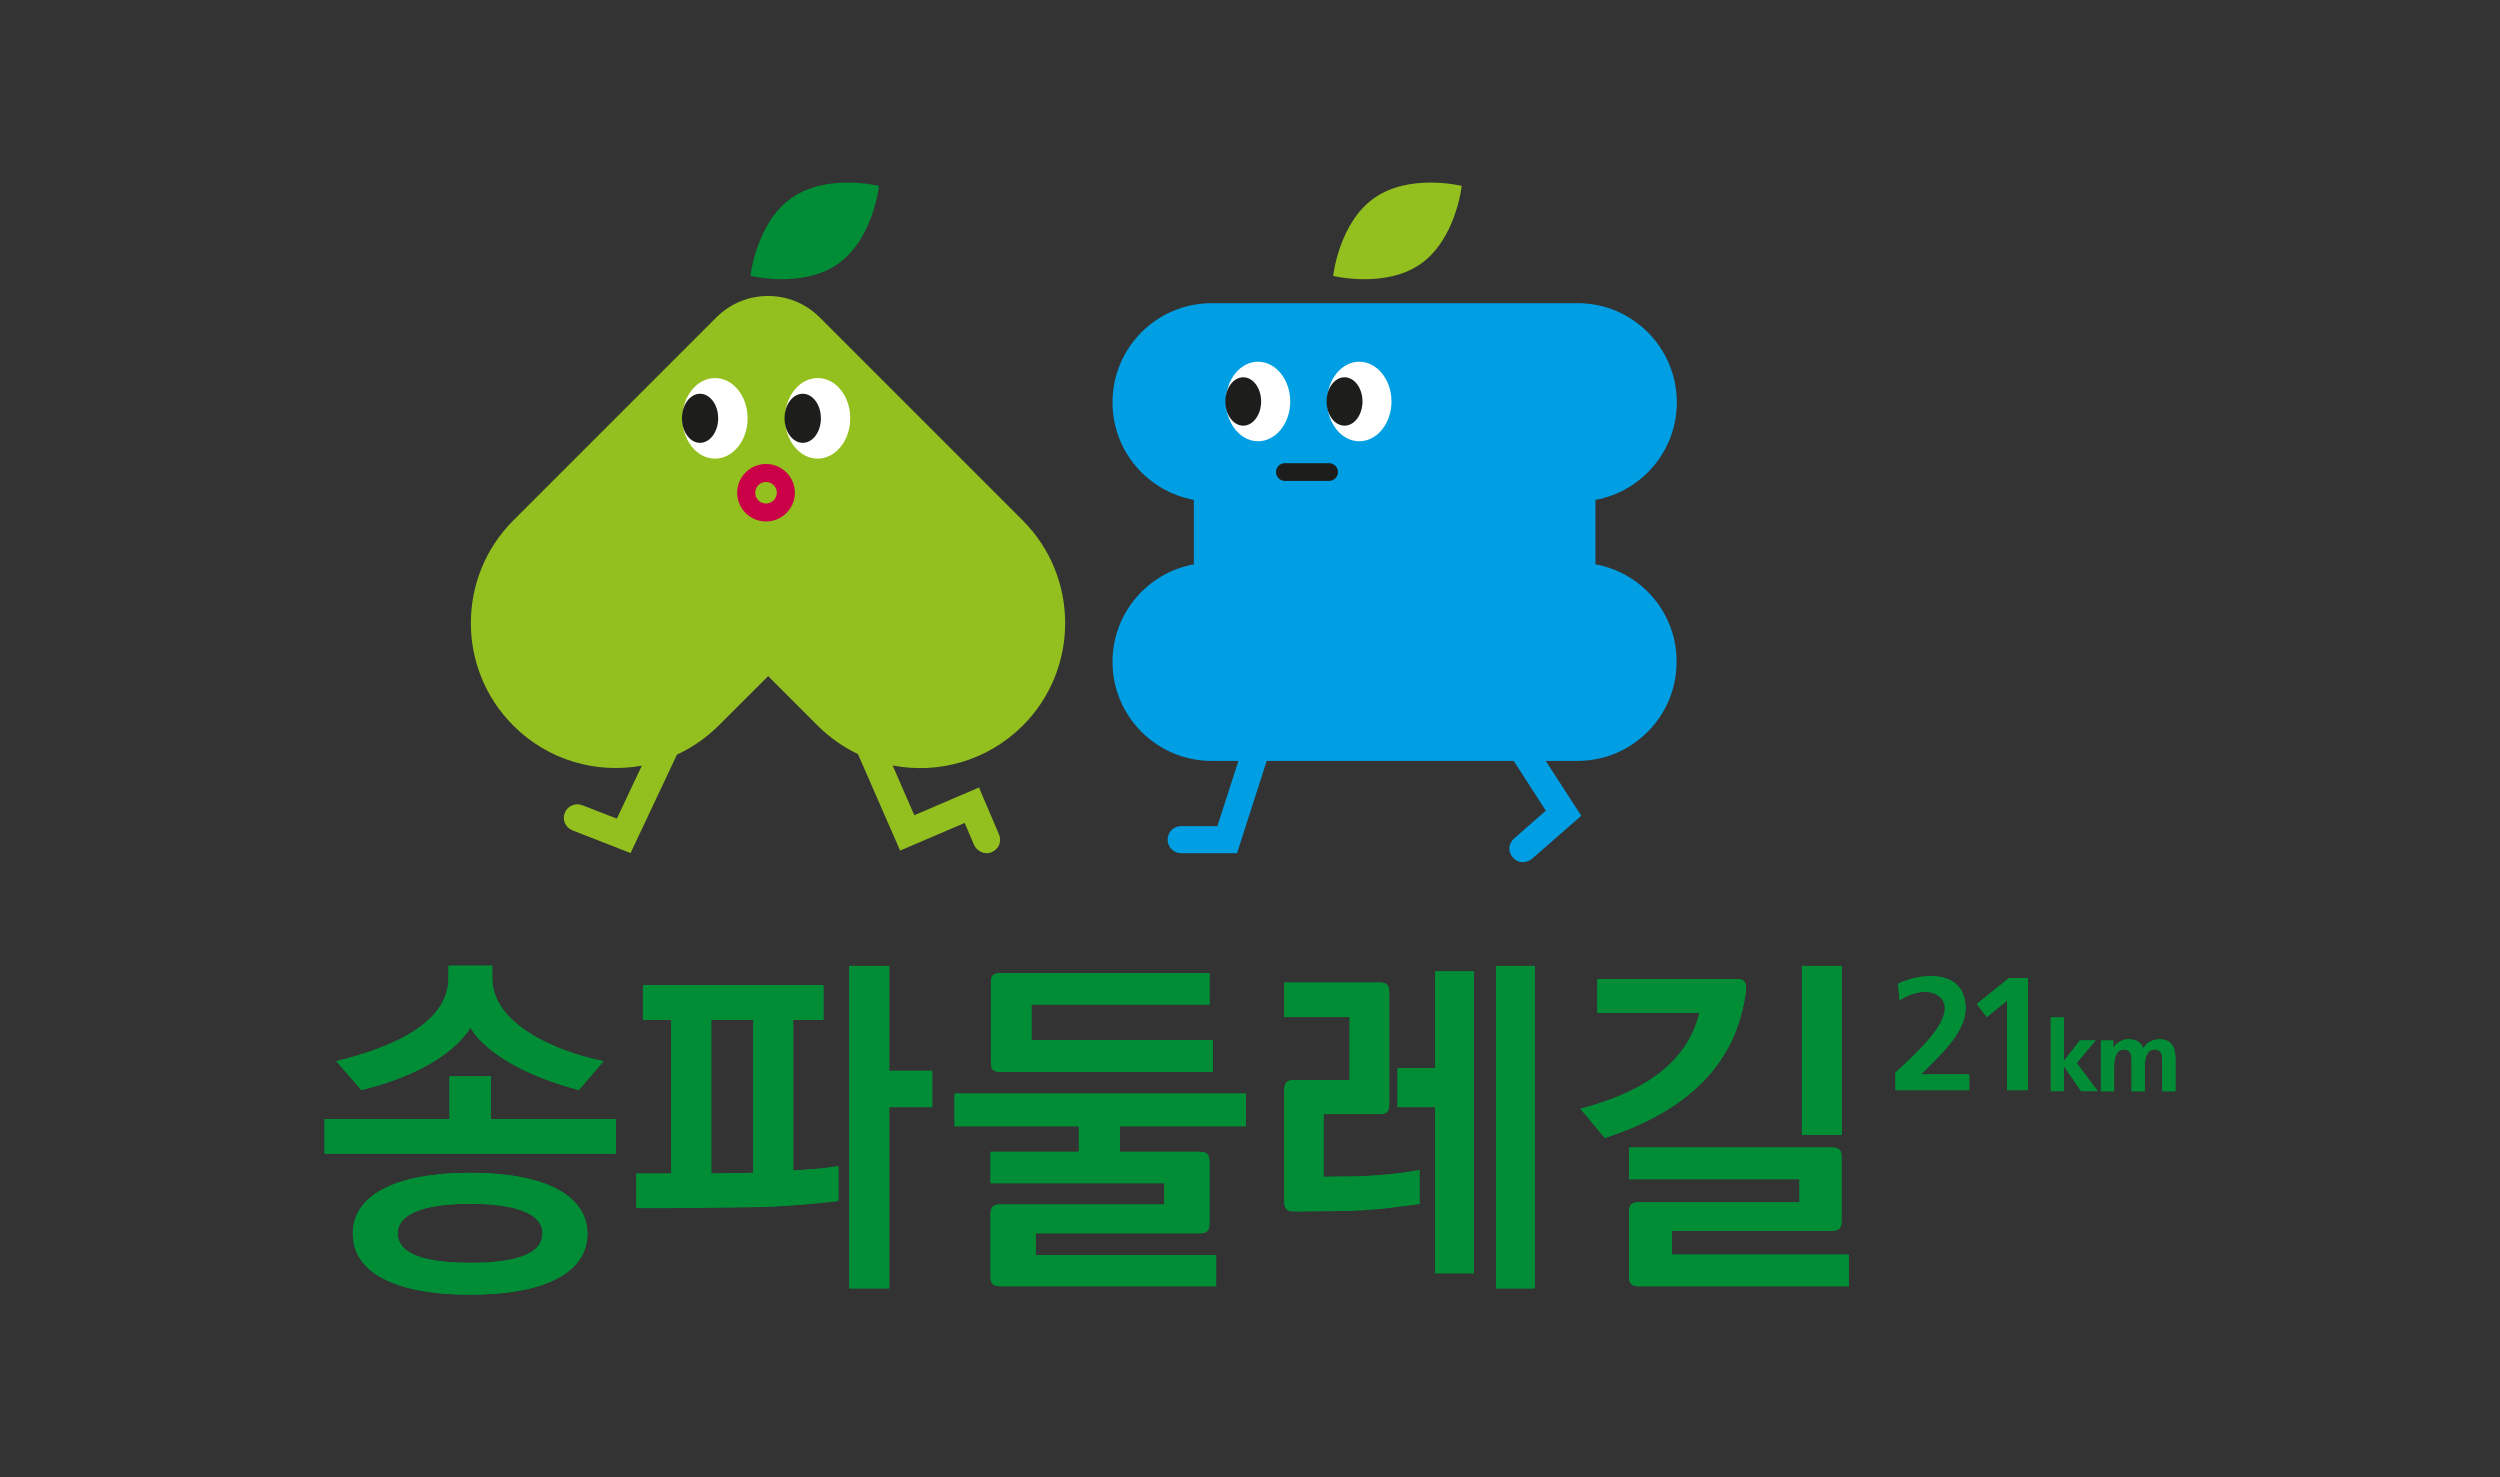 <?xml version="1.0" encoding="utf-8"?>
<!-- Generator: Adobe Illustrator 24.0.1, SVG Export Plug-In . SVG Version: 6.00 Build 0)  -->
<svg version="1.1" id="Layer_1" xmlns="http://www.w3.org/2000/svg" xmlns:xlink="http://www.w3.org/1999/xlink" x="0px" y="0px"
	 viewBox="0 0 220 130" style="enable-background:new 0 0 220 130;" xml:space="preserve">
<rect x="0" y="0" width="220" height="130" fill="#333333" stroke="none"/>
<style type="text/css">
	.st0{fill:#93C01F;}
	.st1{fill:#FFFFFF;}
	.st2{fill:#1D1D1B;}
	.st3{fill:#CA0147;}
	.st4{fill:#008D36;}
	.st5{fill:#009EE2;}
</style>
<g>
	<g>
		<g>
			<g>
				<path class="st0" d="M90,63.86c4.98-4.98,4.98-13.08,0-18.06L72.12,27.92c-2.5-2.5-6.56-2.5-9.07,0L45.17,45.8
					c-4.98,4.98-4.98,13.08,0,18.05c3.07,3.08,7.33,4.25,11.31,3.53l-2.2,4.66l-3.04-1.18c-0.61-0.24-1.3,0.06-1.54,0.67
					c-0.24,0.61,0.06,1.3,0.67,1.54l5.12,2l4.08-8.66c1.33-0.62,2.57-1.47,3.67-2.56l4.36-4.35l4.35,4.35
					c1.06,1.06,2.27,1.9,3.55,2.51l3.71,8.49l5.68-2.43l0.83,1.94c0.19,0.45,0.86,0.92,1.53,0.64c0.67-0.28,0.92-0.97,0.66-1.57
					l-1.76-4.13l-5.69,2.44l-1.91-4.38C82.55,68.14,86.88,66.97,90,63.86z"/>
				<g>
					<g>
						<path class="st1" d="M65.79,36.81c0,1.96-1.29,3.55-2.87,3.55c-1.58,0-2.87-1.59-2.87-3.55c0-1.96,1.29-3.54,2.87-3.54
							C64.5,33.26,65.79,34.85,65.79,36.81z"/>
					</g>
					<g>
						<path class="st2" d="M63.2,36.81c0,1.19-0.72,2.16-1.6,2.16c-0.88,0-1.59-0.97-1.59-2.16c0-1.19,0.72-2.16,1.59-2.16
							C62.48,34.65,63.2,35.61,63.2,36.81z"/>
					</g>
				</g>
				<g>
					<g>
						<path class="st1" d="M74.82,36.81c0,1.96-1.29,3.55-2.87,3.55c-1.58,0-2.87-1.59-2.87-3.55c0-1.96,1.29-3.54,2.87-3.54
							C73.54,33.26,74.82,34.85,74.82,36.81z"/>
					</g>
					<g>
						<path class="st2" d="M72.24,36.81c0,1.19-0.71,2.16-1.6,2.16c-0.88,0-1.6-0.97-1.6-2.16c0-1.19,0.71-2.16,1.6-2.16
							C71.52,34.65,72.24,35.61,72.24,36.81z"/>
					</g>
				</g>
				<g>
					<path class="st3" d="M67.41,45.89c-1.4,0-2.54-1.13-2.54-2.53c0-1.4,1.14-2.53,2.54-2.53c1.4,0,2.54,1.14,2.54,2.53
						C69.95,44.76,68.81,45.89,67.41,45.89z M67.41,42.41c-0.52,0-0.95,0.43-0.95,0.95c0,0.52,0.42,0.95,0.95,0.95
						c0.52,0,0.95-0.43,0.95-0.95C68.36,42.84,67.94,42.41,67.41,42.41z"/>
				</g>
				<path class="st4" d="M69.66,17.42c-3.12,2.18-3.62,6.86-3.62,6.86s4.57,1.13,7.69-1.05c3.12-2.19,3.62-6.87,3.62-6.87
					S72.78,15.23,69.66,17.42z"/>
			</g>
			<g>
				<path class="st5" d="M140.4,49.66v-5.67c4.07-0.74,7.16-4.3,7.16-8.58c0-4.82-3.91-8.73-8.72-8.73h-32.22
					c-4.82,0-8.72,3.91-8.72,8.73c0,4.28,3.09,7.84,7.16,8.58v5.67c-4.07,0.74-7.16,4.3-7.16,8.58c0,4.82,3.91,8.72,8.72,8.72h2.36
					l-1.85,5.74h-3.19c-0.66,0-1.19,0.53-1.19,1.19c0,0.66,0.53,1.19,1.19,1.19h4.92l2.61-8.12h21.74l2.82,4.38l-2.78,2.44
					c-0.5,0.43-0.6,1.17-0.09,1.71c0.63,0.67,1.42,0.29,1.65,0.09l4.34-3.79l-3.12-4.83h2.79c4.82,0,8.72-3.9,8.72-8.72
					C147.56,53.96,144.47,50.4,140.4,49.66z"/>
				<g>
					<g>
						<path class="st1" d="M113.54,35.33c0,1.93-1.27,3.5-2.83,3.5c-1.56,0-2.83-1.57-2.83-3.5c0-1.94,1.27-3.5,2.83-3.5
							C112.27,31.84,113.54,33.4,113.54,35.33z"/>
					</g>
					<g>
						<path class="st2" d="M110.98,35.33c0,1.17-0.71,2.13-1.57,2.13c-0.87,0-1.58-0.95-1.58-2.13c0-1.18,0.71-2.13,1.58-2.13
							C110.28,33.2,110.98,34.16,110.98,35.33z"/>
					</g>
				</g>
				<g>
					<g>
						<path class="st1" d="M122.45,35.33c0,1.93-1.27,3.5-2.83,3.5c-1.56,0-2.83-1.57-2.83-3.5c0-1.94,1.27-3.5,2.83-3.5
							C121.18,31.84,122.45,33.4,122.45,35.33z"/>
					</g>
					<g>
						<path class="st2" d="M119.9,35.33c0,1.17-0.71,2.13-1.58,2.13c-0.87,0-1.58-0.95-1.58-2.13c0-1.18,0.71-2.13,1.58-2.13
							C119.19,33.2,119.9,34.16,119.9,35.33z"/>
					</g>
				</g>
				<g>
					<path class="st2" d="M116.96,42.32h-3.89c-0.43,0-0.78-0.35-0.78-0.78c0-0.43,0.35-0.78,0.78-0.78h3.89
						c0.43,0,0.78,0.35,0.78,0.78C117.74,41.97,117.39,42.32,116.96,42.32z"/>
				</g>
				<path class="st0" d="M120.94,17.42c-3.12,2.19-3.62,6.86-3.62,6.86s4.57,1.13,7.69-1.05c3.12-2.19,3.62-6.87,3.62-6.87
					S124.06,15.23,120.94,17.42z"/>
			</g>
		</g>
		<g>
			<g>
				<g>
					<path class="st4" d="M169.4,87.28c0.84,0,1.75,0.46,1.75,1.46c0,1.64-2.53,3.96-3.88,5.21c-0.19,0.17-0.35,0.32-0.47,0.44v1.54
						h6.49v-1.38h-4.26l0.48-0.47c1.54-1.51,3.46-3.38,3.46-5.34c0-1.83-1.09-2.84-3.06-2.84c-0.97,0-1.99,0.24-2.88,0.68l0.14,1.44
						C167.95,87.53,168.71,87.28,169.4,87.28z"/>
					<polygon class="st4" points="178.45,95.93 178.45,86.07 176.79,86.07 173.96,88.35 174.84,89.5 176.63,88.05 176.63,95.93 
											"/>
				</g>
				<g>
					<path class="st4" d="M180.46,89.53h1.16v3.82h0.02l1.39-1.79h1.37l-1.66,1.99l1.87,2.47h-1.47l-1.49-2.17h-0.02v2.17h-1.16
						V89.53z"/>
					<path class="st4" d="M184.88,91.57h1.08v0.62h0.02c0.36-0.55,0.89-0.73,1.33-0.73c0.62,0,1.07,0.23,1.32,0.79
						c0.27-0.54,0.85-0.79,1.4-0.79c1.1,0,1.41,0.75,1.41,1.75v2.82h-1.16v-2.66c0-0.42,0-1.01-0.67-1.01
						c-0.77,0-0.87,0.92-0.87,1.5v2.17h-1.16v-2.66c0-0.42,0-1.01-0.67-1.01c-0.77,0-0.87,0.92-0.87,1.5v2.17h-1.16V91.57z"/>
				</g>
			</g>
			<g>
				<g>
					<path class="st4" d="M54.2,101.53H28.56v-3.04h11v-3.77h3.64v3.77h11V101.53z M29.59,93.38c5.53-1.33,9.88-3.61,9.88-7.32
						v-1.08h3.85v1.08c-0.03,4.03,5.53,6.47,9.79,7.32l-2.17,2.54c-3.7-0.95-7.95-2.85-9.54-5.48c-1.71,2.69-5.63,4.53-9.6,5.48
						L29.59,93.38z M41.37,103.21c6.68,0,10.32,2.03,10.32,5.36c0,3.33-3.57,5.36-10.32,5.36c-6.74,0-10.32-2.03-10.32-5.36
						C31.05,105.23,34.68,103.21,41.37,103.21z M41.37,105.93c-3.92,0-6.37,0.83-6.37,2.6c0,1.87,2.45,2.6,6.37,2.6
						c3.91,0,6.37-0.73,6.37-2.6C47.74,106.76,45.28,105.93,41.37,105.93z"/>
					<path class="st4" d="M56,103.27h3.07V89.76h-2.49v-3.08h15.88v3.08H69.8v13.25c0.93-0.06,2.58-0.16,3.98-0.38v3.05
						c-2.08,0.25-5.03,0.51-7.12,0.54l-7.49,0.09H56V103.27z M62.59,89.76v13.51c1.55-0.03,2.58-0.03,3.7-0.06V89.76H62.59z
						 M78.25,85v9.23h3.79v3.2h-3.79v15.95h-3.51V85H78.25z"/>
					<path class="st4" d="M84,96.23h25.63v2.88H98.54v2.25h7.02c0.65,0,0.87,0.23,0.87,0.89v5.39c0,0.67-0.22,0.89-0.87,0.89H91.14
						v1.93h15.88v2.73H88.04c-0.65,0-0.87-0.22-0.87-0.89v-5.42c0-0.67,0.22-0.89,0.87-0.89h14.42v-1.87H87.17v-2.76h7.77v-2.25H84
						V96.23z M88.04,85.64h18.4v2.76H90.77v3.14h15.97v2.79H88.04c-0.65,0-0.84-0.22-0.84-0.89v-6.91
						C87.2,85.86,87.38,85.64,88.04,85.64z"/>
					<path class="st4" d="M121.38,86.46c0.65,0,0.87,0.22,0.87,0.89v9.8c0,0.67-0.22,0.89-0.87,0.89h-4.91v5.52l2.64-0.03
						c1.86-0.03,4.47-0.28,5.81-0.57v2.98c-1.18,0.16-3.88,0.6-7.05,0.63l-3.98,0.03c-0.65,0-0.87-0.22-0.87-0.89v-9.77
						c0-0.67,0.22-0.89,0.87-0.89h4.88v-5.55h-5.75v-3.04H121.38z M122.99,94.01h3.29v-8.53h3.42v26.57h-3.42V97.43h-3.29V94.01z
						 M135.05,85v28.38h-3.39V85H135.05z"/>
					<path class="st4" d="M152.79,86.15c0.65,0,0.87,0.22,0.87,0.89c-0.71,5.99-4.44,10.5-12.43,13.1l-2.15-2.57
						c6-1.56,9.48-4.34,10.47-8.44h-8.98v-2.98H152.79z M144.22,113.19c-0.65,0-0.87-0.22-0.87-0.89v-5.61
						c0-0.67,0.22-0.89,0.87-0.89h14.14v-2.03h-15.01v-2.79h17.84c0.65,0,0.87,0.22,0.87,0.89v5.55c0,0.67-0.22,0.89-0.87,0.89
						h-14.07v2.09h15.57v2.79H144.22z M162.08,85v14.87h-3.51V85H162.08z"/>
				</g>
			</g>
		</g>
	</g>
	<g>
		<g>
			<g>
				<path class="st4" d="M169.4,87.28c0.84,0,1.75,0.46,1.75,1.46c0,1.64-2.53,3.96-3.88,5.21c-0.19,0.17-0.35,0.32-0.47,0.44v1.54
					h6.49v-1.38h-4.26l0.48-0.47c1.54-1.51,3.46-3.38,3.46-5.34c0-1.83-1.09-2.84-3.06-2.84c-0.97,0-1.99,0.24-2.88,0.68l0.14,1.44
					C167.95,87.53,168.71,87.28,169.4,87.28z"/>
				<polygon class="st4" points="178.45,95.93 178.45,86.07 176.79,86.07 173.96,88.35 174.84,89.5 176.63,88.05 176.63,95.93 				
					"/>
			</g>
			<g>
				<path class="st4" d="M180.46,89.53h1.16v3.82h0.02l1.39-1.79h1.37l-1.66,1.99l1.87,2.47h-1.47l-1.49-2.17h-0.02v2.17h-1.16
					V89.53z"/>
				<path class="st4" d="M184.88,91.57h1.08v0.62h0.02c0.36-0.55,0.89-0.73,1.33-0.73c0.62,0,1.07,0.23,1.32,0.79
					c0.27-0.54,0.85-0.79,1.4-0.79c1.1,0,1.41,0.75,1.41,1.75v2.82h-1.16v-2.66c0-0.42,0-1.01-0.67-1.01c-0.77,0-0.87,0.92-0.87,1.5
					v2.17h-1.16v-2.66c0-0.42,0-1.01-0.67-1.01c-0.77,0-0.87,0.92-0.87,1.5v2.17h-1.16V91.57z"/>
			</g>
		</g>
		<g>
			<g>
				<path class="st4" d="M54.2,101.53H28.56v-3.04h11v-3.77h3.64v3.77h11V101.53z M29.59,93.38c5.53-1.33,9.88-3.61,9.88-7.32v-1.08
					h3.85v1.08c-0.03,4.03,5.53,6.47,9.79,7.32l-2.17,2.54c-3.7-0.95-7.95-2.85-9.54-5.48c-1.71,2.69-5.63,4.53-9.6,5.48
					L29.59,93.38z M41.37,103.21c6.68,0,10.32,2.03,10.32,5.36c0,3.33-3.57,5.36-10.32,5.36c-6.74,0-10.32-2.03-10.32-5.36
					C31.05,105.23,34.68,103.21,41.37,103.21z M41.37,105.93c-3.92,0-6.37,0.83-6.37,2.6c0,1.87,2.45,2.6,6.37,2.6
					c3.91,0,6.37-0.73,6.37-2.6C47.74,106.76,45.28,105.93,41.37,105.93z"/>
				<path class="st4" d="M56,103.27h3.07V89.76h-2.49v-3.08h15.88v3.08H69.8v13.25c0.93-0.06,2.58-0.16,3.98-0.38v3.05
					c-2.08,0.25-5.03,0.51-7.12,0.54l-7.49,0.09H56V103.27z M62.59,89.76v13.51c1.55-0.03,2.58-0.03,3.7-0.06V89.76H62.59z
					 M78.25,85v9.23h3.79v3.2h-3.79v15.95h-3.51V85H78.25z"/>
				<path class="st4" d="M84,96.23h25.63v2.88H98.54v2.25h7.02c0.65,0,0.87,0.23,0.87,0.89v5.39c0,0.67-0.22,0.89-0.87,0.89H91.14
					v1.93h15.88v2.73H88.04c-0.65,0-0.87-0.22-0.87-0.89v-5.42c0-0.67,0.22-0.89,0.87-0.89h14.42v-1.87H87.17v-2.76h7.77v-2.25H84
					V96.23z M88.04,85.64h18.4v2.76H90.77v3.14h15.97v2.79H88.04c-0.65,0-0.84-0.22-0.84-0.89v-6.91
					C87.2,85.86,87.38,85.64,88.04,85.64z"/>
				<path class="st4" d="M121.38,86.46c0.65,0,0.87,0.22,0.87,0.89v9.8c0,0.67-0.22,0.89-0.87,0.89h-4.91v5.52l2.64-0.03
					c1.86-0.03,4.47-0.28,5.81-0.57v2.98c-1.18,0.16-3.88,0.6-7.05,0.63l-3.98,0.03c-0.65,0-0.87-0.22-0.87-0.89v-9.77
					c0-0.67,0.22-0.89,0.87-0.89h4.88v-5.55h-5.75v-3.04H121.38z M122.99,94.01h3.29v-8.53h3.42v26.57h-3.42V97.43h-3.29V94.01z
					 M135.05,85v28.38h-3.39V85H135.05z"/>
				<path class="st4" d="M152.79,86.15c0.65,0,0.87,0.22,0.87,0.89c-0.71,5.99-4.44,10.5-12.43,13.1l-2.15-2.57
					c6-1.56,9.48-4.34,10.47-8.44h-8.98v-2.98H152.79z M144.22,113.19c-0.65,0-0.87-0.22-0.87-0.89v-5.61
					c0-0.67,0.22-0.89,0.87-0.89h14.14v-2.03h-15.01v-2.79h17.84c0.65,0,0.87,0.22,0.87,0.89v5.55c0,0.67-0.22,0.89-0.87,0.89
					h-14.07v2.09h15.57v2.79H144.22z M162.08,85v14.87h-3.51V85H162.08z"/>
			</g>
		</g>
	</g>
</g>
</svg>
